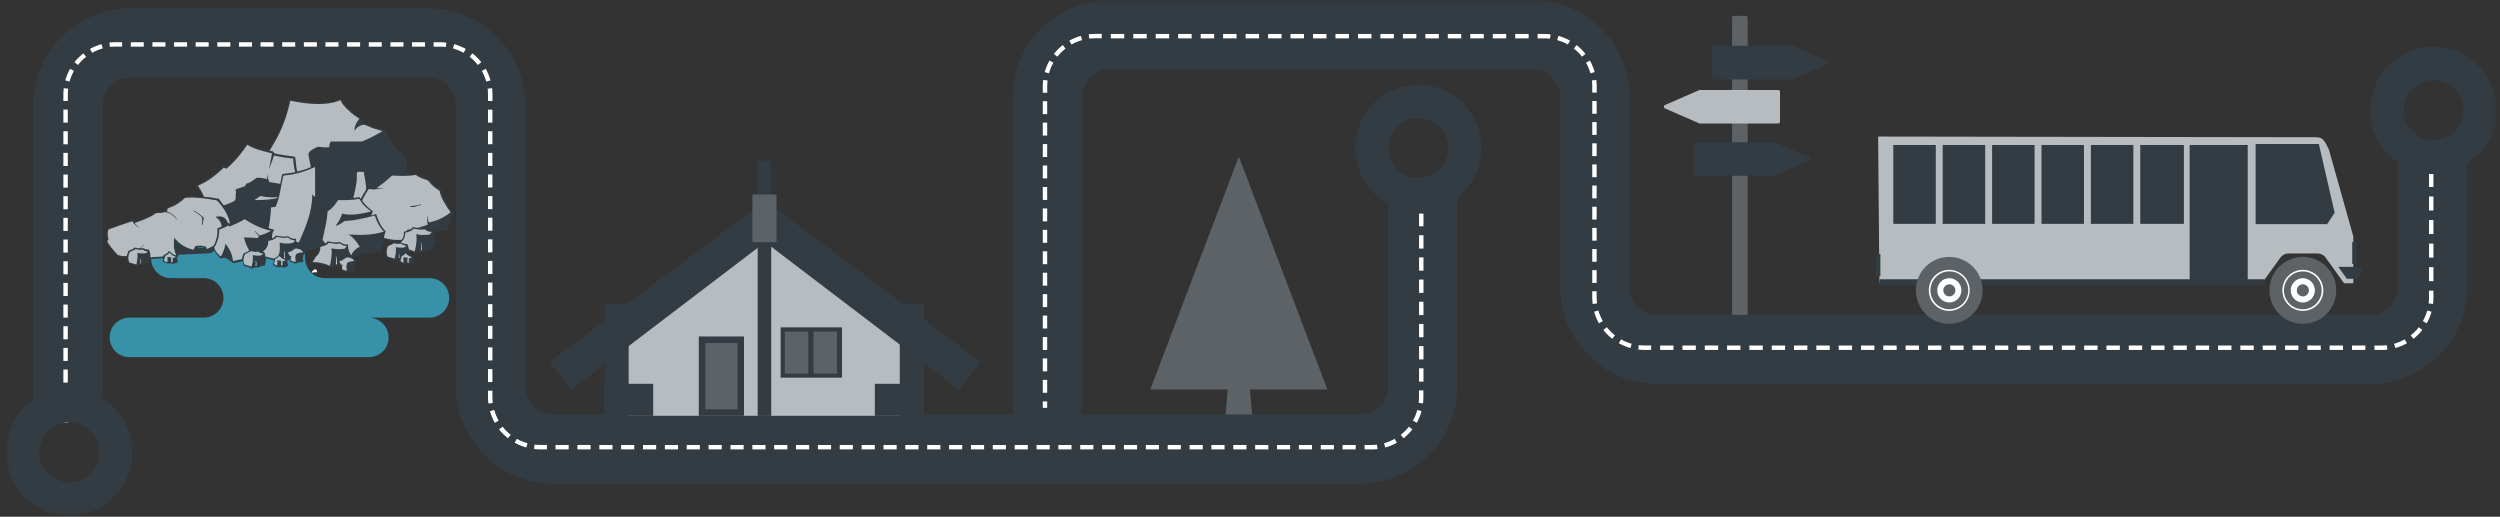 <svg width="329" height="68" viewBox="0 0 329 68" fill="none" xmlns="http://www.w3.org/2000/svg">
<rect x="0" y="0" width="329" height="68" fill="#333333" stroke="none"/>
<g clip-path="url(#clip0_2774_51927)">
<mask id="mask0_2774_51927" style="mask-type:luminance" maskUnits="userSpaceOnUse" x="0" y="0" width="329" height="68">
<path d="M328.56 0H0.78V67.84H328.56V0Z" fill="white"/>
</mask>
<g mask="url(#mask0_2774_51927)">
<path d="M229.74 2.09H228.19C228.05 2.09 227.94 2.2 227.94 2.34V41.33C227.94 41.47 228.05 41.58 228.19 41.58H229.74C229.88 41.58 230 41.47 230 41.33V2.35C230 2.21 229.89 2.1 229.74 2.1" fill="#5C6266"/>
<path d="M240.48 8.02L235.95 6.05C235.95 6.05 235.89 6.03 235.85 6.03H225.58C225.44 6.03 225.33 6.14 225.33 6.27V10.22C225.33 10.35 225.44 10.46 225.58 10.46H235.85C235.85 10.46 235.92 10.46 235.95 10.44L240.48 8.46C240.68 8.37 240.68 8.1 240.48 8.01" fill="#333C42"/>
<path d="M233.46 18.71H223.18C223.05 18.71 222.94 18.82 222.94 18.95V22.89C222.94 23.03 223.05 23.13 223.18 23.13H233.46C233.46 23.13 233.53 23.13 233.56 23.11L238.08 21.14C238.28 21.05 238.28 20.78 238.08 20.69L233.56 18.72C233.56 18.72 233.5 18.7 233.46 18.7" fill="#333C42"/>
<path d="M223.73 11.84H234.01C234.15 11.84 234.25 11.95 234.25 12.08V16.02C234.25 16.15 234.14 16.26 234.01 16.26H223.73C223.73 16.26 223.66 16.26 223.63 16.24L219.11 14.27C218.91 14.19 218.91 13.91 219.11 13.82L223.63 11.85C223.63 11.85 223.69 11.83 223.73 11.83" fill="#B6BCC0"/>
</g>
<path d="M164.78 54.66H161.28L161.66 50.1H164.4L164.78 54.66Z" fill="#5C6266"/>
<path d="M151.38 51.25L163.03 20.61L174.68 51.25H151.38Z" fill="#5C6266"/>
<mask id="mask1_2774_51927" style="mask-type:luminance" maskUnits="userSpaceOnUse" x="0" y="0" width="329" height="68">
<path d="M328.56 0H0.78V67.84H328.56V0Z" fill="white"/>
</mask>
<g mask="url(#mask1_2774_51927)">
<path d="M56.34 1.09H17.19C10.12 1.09 4.38 6.83 4.38 13.91V55.42C4.38 55.96 4.87 56.37 5.4 56.27L12.79 54.89C13.2 54.81 13.49 54.46 13.49 54.04V13.91C13.49 11.87 15.15 10.21 17.19 10.21H56.33C58.37 10.21 60.03 11.87 60.03 13.91V40.35C60.03 40.35 60 40.43 60 40.48V50.83C60 57.91 65.74 63.64 72.81 63.64H178.97C186.05 63.64 191.78 57.9 191.78 50.83V25.84C191.78 25.33 191.78 24.82 191.78 24.32C191.78 23.82 191.89 23.1 191.37 22.8C191.25 22.73 191.1 22.7 190.96 22.72C190.68 22.75 190.39 22.86 190.12 22.93C189.82 23.01 189.52 23.1 189.22 23.19C189.22 23.23 188.43 23.42 188.35 23.45C188.05 23.54 187.75 23.63 187.46 23.72C186.88 23.89 186.31 24.07 185.73 24.23C185.09 24.41 184.46 24.55 183.82 24.71C183.64 24.76 183.46 24.81 183.28 24.87C182.76 25.06 182.64 25.49 182.66 26C182.67 26.42 182.68 26.85 182.68 27.27V29.22V27V45.85V50.84C182.68 52.88 181.02 54.54 178.98 54.54H72.82C70.78 54.54 69.12 52.88 69.12 50.84V46.84H69.15V13.91C69.15 6.83 63.41 1.1 56.34 1.1" fill="#333C42"/>
<path d="M8.92 50.35H8.34V48.63H8.92V50.35ZM8.92 47.5H8.34V45.78H8.92V47.5ZM8.92 44.65H8.34V42.93H8.92V44.65ZM8.92 41.8H8.34V40.08H8.92V41.8ZM8.92 38.95H8.34V37.23H8.92V38.95ZM8.92 36.1H8.34V34.38H8.92V36.1ZM8.92 33.24H8.34V31.52H8.92V33.24ZM8.92 30.39H8.34V28.67H8.92V30.39ZM8.92 27.54H8.34V25.82H8.92V27.54ZM8.92 24.69H8.34V22.97H8.92V24.69ZM8.92 21.84H8.34V20.12H8.92V21.84ZM8.92 18.99H8.34V17.27H8.92V18.99ZM8.92 16.14H8.34V14.42H8.92V16.14Z" fill="white"/>
<path d="M9.15 10.74L8.59 10.58C8.74 10.05 8.95 9.54 9.22 9.05L9.73 9.34C9.48 9.78 9.29 10.25 9.15 10.74ZM10.26 8.55L9.8 8.19C10.14 7.75 10.54 7.36 10.97 7.02L11.33 7.48C10.93 7.79 10.58 8.15 10.26 8.55ZM12.13 6.95L11.84 6.44C12.32 6.17 12.83 5.96 13.36 5.81L13.52 6.37C13.03 6.51 12.56 6.7 12.12 6.95H12.13Z" fill="white"/>
<path d="M55.93 6.14H54.22V5.56H55.93V6.14ZM53.09 6.14H51.38V5.56H53.09V6.14ZM50.24 6.14H48.53V5.56H50.24V6.14ZM47.39 6.14H45.68V5.56H47.39V6.14ZM44.54 6.14H42.83V5.56H44.54V6.14ZM41.7 6.14H39.99V5.56H41.7V6.14ZM38.85 6.14H37.14V5.56H38.85V6.14ZM36 6.14H34.29V5.56H36V6.14ZM33.16 6.14H31.45V5.56H33.16V6.14ZM30.31 6.14H28.6V5.56H30.31V6.14ZM27.46 6.14H25.75V5.56H27.46V6.14ZM24.62 6.14H22.91V5.56H24.62V6.14ZM21.77 6.14H20.06V5.56H21.77V6.14ZM18.92 6.14H17.21V5.56H18.92V6.14Z" fill="white"/>
<path d="M63.99 10.74C63.86 10.25 63.66 9.78 63.41 9.34L63.92 9.05C64.19 9.53 64.4 10.05 64.55 10.58L63.99 10.74ZM62.88 8.55C62.57 8.15 62.21 7.79 61.81 7.48L62.17 7.02C62.6 7.36 63 7.75 63.34 8.19L62.88 8.55ZM61.01 6.95C60.57 6.7 60.1 6.51 59.61 6.37L59.77 5.81C60.3 5.96 60.81 6.17 61.3 6.44L61.01 6.95Z" fill="white"/>
<path d="M64.8 50.28H64.22V48.57H64.8V50.28ZM64.8 47.43H64.22V45.72H64.8V47.43ZM64.8 44.59H64.22V42.88H64.8V44.59ZM64.8 41.74H64.22V40.03H64.8V41.74ZM64.8 38.9H64.22V37.19H64.8V38.9ZM64.8 36.05H64.22V34.34H64.8V36.05ZM64.8 33.21H64.22V31.5H64.8V33.21ZM64.8 30.36H64.22V28.65H64.8V30.36ZM64.8 27.52H64.22V25.81H64.8V27.52ZM64.8 24.67H64.22V22.96H64.8V24.67ZM64.8 21.83H64.22V20.12H64.8V21.83ZM64.8 18.98H64.22V17.27H64.8V18.98ZM64.8 16.14H64.22V14.43H64.8V16.14Z" fill="white"/>
<path d="M69.25 58.89C68.72 58.74 68.21 58.53 67.73 58.26L68.02 57.75C68.46 58 68.93 58.19 69.42 58.33L69.26 58.89H69.25ZM66.85 57.68C66.42 57.34 66.02 56.95 65.68 56.51L66.14 56.15C66.45 56.55 66.81 56.91 67.21 57.22L66.85 57.68ZM65.11 55.64C64.84 55.16 64.63 54.64 64.48 54.11L65.04 53.95C65.18 54.44 65.37 54.91 65.62 55.35L65.11 55.64Z" fill="white"/>
<path d="M178.41 59.14H176.68V58.56H178.41V59.14ZM175.54 59.14H173.81V58.56H175.54V59.14ZM172.66 59.14H170.93V58.56H172.66V59.14ZM169.78 59.14H168.05V58.56H169.78V59.14ZM166.91 59.14H165.18V58.56H166.91V59.14ZM164.03 59.14H162.3V58.56H164.03V59.14ZM161.15 59.14H159.42V58.56H161.15V59.14ZM158.28 59.14H156.55V58.56H158.28V59.14ZM155.4 59.14H153.67V58.56H155.4V59.14ZM152.52 59.14H150.79V58.56H152.52V59.14ZM149.64 59.14H147.91V58.56H149.64V59.14ZM146.77 59.14H145.04V58.56H146.77V59.14ZM143.89 59.14H142.16V58.56H143.89V59.14ZM141.01 59.14H139.28V58.56H141.01V59.14ZM138.14 59.14H136.41V58.56H138.14V59.14ZM135.26 59.14H133.53V58.56H135.26V59.14ZM132.38 59.14H130.65V58.56H132.38V59.14ZM129.51 59.14H127.78V58.56H129.51V59.14ZM126.63 59.14H124.9V58.56H126.63V59.14ZM123.75 59.14H122.02V58.56H123.75V59.14ZM120.87 59.14H119.14V58.56H120.87V59.14ZM118 59.14H116.27V58.56H118V59.14ZM115.12 59.14H113.39V58.56H115.12V59.14ZM112.24 59.14H110.51V58.56H112.24V59.14ZM109.37 59.14H107.64V58.56H109.37V59.14ZM106.49 59.14H104.76V58.56H106.49V59.14ZM103.61 59.14H101.88V58.56H103.61V59.14ZM100.74 59.14H99.01V58.56H100.74V59.14ZM97.86 59.14H96.13V58.56H97.86V59.14ZM94.98 59.14H93.25V58.56H94.98V59.14ZM92.1 59.14H90.37V58.56H92.1V59.14ZM89.23 59.14H87.5V58.56H89.23V59.14ZM86.35 59.14H84.62V58.56H86.35V59.14ZM83.47 59.14H81.74V58.56H83.47V59.14ZM80.6 59.14H78.87V58.56H80.6V59.14ZM77.72 59.14H75.99V58.56H77.72V59.14ZM74.84 59.14H73.11V58.56H74.84V59.14Z" fill="white"/>
<path d="M182.3 58.89L182.14 58.33C182.62 58.2 183.09 58 183.54 57.75L183.83 58.26C183.35 58.53 182.83 58.75 182.3 58.89ZM184.7 57.68L184.34 57.22C184.74 56.91 185.1 56.55 185.41 56.15L185.87 56.51C185.53 56.94 185.14 57.34 184.7 57.68ZM186.45 55.64L185.94 55.35C186.19 54.91 186.38 54.44 186.52 53.95L187.08 54.11C186.93 54.64 186.72 55.15 186.45 55.64Z" fill="white"/>
<path d="M187.33 50.22H186.75V48.47H187.33V50.22ZM187.33 47.3H186.75V45.55H187.33V47.3ZM187.33 44.38H186.75V42.63H187.33V44.38ZM187.33 41.46H186.75V39.71H187.33V41.46ZM187.33 38.54H186.75V36.79H187.33V38.54ZM187.33 35.62H186.75V33.87H187.33V35.62ZM187.33 32.71H186.75V30.96H187.33V32.71Z" fill="white"/>
<path d="M187.33 25.52H186.75V27.11H187.33V25.52Z" fill="white"/>
<path d="M180.45 59.14H179.58V58.56H180.45C180.71 58.56 180.96 58.54 181.21 58.52L181.28 59.1C181.01 59.13 180.74 59.15 180.46 59.15L180.45 59.14ZM71.96 59.14H71.1C70.82 59.14 70.55 59.12 70.28 59.09L70.35 58.51C70.6 58.54 70.85 58.55 71.11 58.55H71.97V59.13L71.96 59.14ZM8.92 55.64H8.34V54.67H8.92V55.64ZM8.92 53.31H8.34V51.48H8.92V53.31ZM64.27 53.09C64.24 52.82 64.22 52.54 64.22 52.27V51.41H64.8V52.27C64.8 52.52 64.82 52.78 64.84 53.03L64.26 53.1L64.27 53.09ZM187.28 53.09L186.7 53.02C186.73 52.77 186.74 52.52 186.74 52.26V51.38H187.32V52.26C187.32 52.54 187.3 52.81 187.27 53.08L187.28 53.09ZM187.33 29.78H186.75V28.11H187.33V29.78ZM187.33 24.51H186.75V23.72H187.33V24.51ZM8.92 13.29H8.34V12.43C8.34 12.15 8.36 11.87 8.39 11.6L8.97 11.67C8.94 11.92 8.93 12.17 8.93 12.43V13.29H8.92ZM64.8 13.29H64.22V12.43C64.22 12.17 64.2 11.92 64.18 11.67L64.76 11.6C64.79 11.87 64.81 12.15 64.81 12.43V13.29H64.8ZM58.68 6.18C58.43 6.15 58.18 6.14 57.92 6.14H57.06V5.56H57.92C58.2 5.56 58.48 5.58 58.74 5.61L58.67 6.19L58.68 6.18ZM14.46 6.18L14.39 5.6C14.66 5.57 14.94 5.55 15.21 5.55H16.07V6.13H15.21C14.95 6.13 14.7 6.15 14.45 6.17L14.46 6.18Z" fill="white"/>
<path d="M9.1 67.84C4.51 67.84 0.78 64.11 0.78 59.52C0.78 54.93 4.51 51.2 9.09 51.2C13.67 51.2 17.4 54.93 17.4 59.52C17.4 64.11 13.67 67.84 9.09 67.84H9.1ZM9.1 55.59C6.93 55.59 5.17 57.35 5.17 59.52C5.17 61.69 6.93 63.45 9.1 63.45C11.27 63.45 13.03 61.69 13.03 59.52C13.03 57.35 11.27 55.59 9.1 55.59Z" fill="#333C42"/>
<path d="M201.65 0H146.08C139 0 133.27 5.74 133.27 12.81V56.74C133.27 57.28 133.76 57.69 134.29 57.59L141.68 56.22C142.09 56.14 142.38 55.79 142.38 55.37V12.81C142.38 10.77 144.04 9.11 146.08 9.11H201.65C203.69 9.11 205.35 10.77 205.35 12.81V27.25C205.35 27.25 205.32 27.33 205.32 27.38V37.73C205.32 44.81 211.06 50.54 218.13 50.54H311.89C318.97 50.54 324.7 44.8 324.7 37.73V20.61C324.7 20.1 324.7 19.59 324.7 19.09C324.7 18.59 324.81 17.87 324.29 17.57C324.17 17.5 324.02 17.47 323.88 17.49C323.6 17.53 323.31 17.63 323.04 17.7C322.74 17.78 322.44 17.87 322.14 17.96C322.14 18 321.35 18.2 321.27 18.22C320.97 18.31 320.67 18.4 320.38 18.49C319.8 18.66 319.23 18.84 318.65 19C318.01 19.18 317.38 19.32 316.74 19.48C316.56 19.52 316.38 19.58 316.2 19.64C315.68 19.83 315.56 20.26 315.58 20.77C315.59 21.19 315.6 21.62 315.6 22.04V32.75V37.74C315.6 39.78 313.94 41.44 311.9 41.44H218.14C216.1 41.44 214.44 39.78 214.44 37.74V33.74H214.47V12.81C214.46 5.74 208.73 0 201.65 0Z" fill="#333C42"/>
<path d="M137.81 51.69H137.23V49.99H137.81V51.69ZM137.81 48.87H137.23V47.17H137.81V48.87ZM137.81 46.05H137.23V44.35H137.81V46.05ZM137.81 43.23H137.23V41.53H137.81V43.23ZM137.81 40.41H137.23V38.71H137.81V40.41ZM137.81 37.59H137.23V35.89H137.81V37.59ZM137.81 34.77H137.23V33.07H137.81V34.77ZM137.81 31.95H137.23V30.25H137.81V31.95ZM137.81 29.13H137.23V27.43H137.81V29.13ZM137.81 26.31H137.23V24.61H137.81V26.31ZM137.81 23.48H137.23V21.78H137.81V23.48ZM137.81 20.66H137.23V18.96H137.81V20.66ZM137.81 17.84H137.23V16.14H137.81V17.84ZM137.81 15.02H137.23V13.32H137.81V15.02Z" fill="white"/>
<path d="M138.04 9.65L137.48 9.49C137.63 8.96 137.84 8.45 138.11 7.96L138.62 8.25C138.37 8.69 138.18 9.16 138.04 9.65ZM139.15 7.46L138.69 7.1C139.03 6.66 139.43 6.27 139.86 5.93L140.22 6.39C139.82 6.7 139.47 7.06 139.15 7.46ZM141.01 5.86L140.72 5.35C141.2 5.08 141.71 4.87 142.24 4.72L142.4 5.28C141.91 5.42 141.44 5.61 141 5.86H141.01Z" fill="white"/>
<path d="M201.17 5.05H199.4V4.47H201.17V5.05ZM198.22 5.05H196.45V4.47H198.22V5.05ZM195.26 5.05H193.49V4.47H195.26V5.05ZM192.3 5.05H190.53V4.47H192.3V5.05ZM189.35 5.05H187.58V4.47H189.35V5.05ZM186.39 5.05H184.62V4.47H186.39V5.05ZM183.43 5.05H181.66V4.47H183.43V5.05ZM180.48 5.05H178.71V4.47H180.48V5.05ZM177.52 5.05H175.75V4.47H177.52V5.05ZM174.56 5.05H172.79V4.47H174.56V5.05ZM171.6 5.05H169.83V4.47H171.6V5.05ZM168.65 5.05H166.88V4.47H168.65V5.05ZM165.69 5.05H163.92V4.47H165.69V5.05ZM162.73 5.05H160.96V4.47H162.73V5.05ZM159.78 5.05H158.01V4.47H159.78V5.05ZM156.82 5.05H155.05V4.47H156.82V5.05ZM153.86 5.05H152.09V4.47H153.86V5.05ZM150.91 5.05H149.14V4.47H150.91V5.05ZM147.95 5.05H146.18V4.47H147.95V5.05Z" fill="white"/>
<path d="M209.3 9.65C209.16 9.16 208.97 8.69 208.72 8.25L209.23 7.96C209.5 8.44 209.71 8.95 209.86 9.49L209.3 9.65ZM208.19 7.46C207.88 7.06 207.52 6.7 207.12 6.39L207.48 5.93C207.91 6.27 208.31 6.66 208.65 7.1L208.19 7.46ZM206.33 5.86C205.89 5.61 205.42 5.42 204.93 5.28L205.09 4.72C205.62 4.87 206.13 5.08 206.62 5.35L206.33 5.86Z" fill="white"/>
<path d="M210.12 37.23H209.54V35.55H210.12V37.23ZM210.12 34.45H209.54V32.77H210.12V34.45ZM210.12 31.67H209.54V29.99H210.12V31.67ZM210.12 28.89H209.54V27.21H210.12V28.89ZM210.12 26.1H209.54V24.42H210.12V26.1ZM210.12 23.32H209.54V21.64H210.12V23.32ZM210.12 20.54H209.54V18.86H210.12V20.54ZM210.12 17.75H209.54V16.07H210.12V17.75ZM210.12 14.97H209.54V13.29H210.12V14.97Z" fill="white"/>
<path d="M214.56 45.8C214.03 45.65 213.52 45.44 213.04 45.17L213.33 44.66C213.77 44.91 214.24 45.1 214.73 45.24L214.57 45.8H214.56ZM212.17 44.59C211.74 44.25 211.34 43.86 211 43.42L211.46 43.06C211.77 43.46 212.13 43.82 212.53 44.13L212.17 44.59ZM210.42 42.55C210.15 42.07 209.93 41.55 209.79 41.02L210.35 40.86C210.48 41.34 210.68 41.81 210.93 42.26L210.42 42.55Z" fill="white"/>
<path d="M311.28 46.05H309.52V45.47H311.28V46.05ZM308.34 46.05H306.58V45.47H308.34V46.05ZM305.41 46.05H303.65V45.47H305.41V46.05ZM302.47 46.05H300.71V45.47H302.47V46.05ZM299.53 46.05H297.77V45.47H299.53V46.05ZM296.59 46.05H294.83V45.47H296.59V46.05ZM293.66 46.05H291.9V45.47H293.66V46.05ZM290.72 46.05H288.96V45.47H290.72V46.05ZM287.78 46.05H286.02V45.47H287.78V46.05ZM284.85 46.05H283.09V45.47H284.85V46.05ZM281.91 46.05H280.15V45.47H281.91V46.05ZM278.97 46.05H277.21V45.47H278.97V46.05ZM276.04 46.05H274.28V45.47H276.04V46.05ZM273.1 46.05H271.34V45.47H273.1V46.05ZM270.16 46.05H268.4V45.47H270.16V46.05ZM267.22 46.05H265.46V45.47H267.22V46.05ZM264.29 46.05H262.53V45.47H264.29V46.05ZM261.35 46.05H259.59V45.47H261.35V46.05ZM258.41 46.05H256.65V45.47H258.41V46.05ZM255.48 46.05H253.72V45.47H255.48V46.05ZM252.54 46.05H250.78V45.47H252.54V46.05ZM249.6 46.05H247.84V45.47H249.6V46.05ZM246.67 46.05H244.91V45.47H246.67V46.05ZM243.73 46.05H241.97V45.47H243.73V46.05ZM240.79 46.05H239.03V45.47H240.79V46.05ZM237.85 46.05H236.09V45.47H237.85V46.05ZM234.92 46.05H233.16V45.47H234.92V46.05ZM231.98 46.05H230.22V45.47H231.98V46.05ZM229.04 46.05H227.28V45.47H229.04V46.05ZM226.11 46.05H224.35V45.47H226.11V46.05ZM223.17 46.05H221.41V45.47H223.17V46.05ZM220.23 46.05H218.47V45.47H220.23V46.05Z" fill="white"/>
<path d="M315.22 45.8L315.06 45.24C315.54 45.11 316.01 44.91 316.46 44.66L316.75 45.17C316.27 45.44 315.75 45.66 315.22 45.8ZM317.61 44.59L317.25 44.13C317.65 43.82 318.01 43.46 318.32 43.06L318.78 43.42C318.44 43.85 318.05 44.25 317.61 44.59ZM319.36 42.55L318.85 42.26C319.1 41.82 319.29 41.35 319.43 40.86L319.99 41.02C319.84 41.55 319.63 42.07 319.36 42.55Z" fill="white"/>
<path d="M320.24 37H319.66V35.16H320.24V37ZM320.24 33.9H319.66V32.06H320.24V33.9ZM320.24 30.8H319.66V28.96H320.24V30.8ZM320.24 27.7H319.66V25.86H320.24V27.7Z" fill="white"/>
<path d="M320.24 20.3H319.66V21.89H320.24V20.3Z" fill="white"/>
<path d="M137.81 53.67H137.23V52.82H137.81V53.67ZM313.36 46.05H312.48V45.47H313.36C313.62 45.47 313.87 45.45 314.11 45.43L314.18 46.01C313.91 46.04 313.63 46.06 313.35 46.06L313.36 46.05ZM217.3 46.05H216.42C216.14 46.05 215.86 46.03 215.59 46L215.66 45.42C215.91 45.45 216.16 45.46 216.41 45.46H217.29V46.04L217.3 46.05ZM320.19 40L319.61 39.93C319.64 39.68 319.66 39.43 319.66 39.17V38.25H320.24V39.17C320.24 39.44 320.22 39.72 320.19 40ZM209.59 40C209.56 39.72 209.54 39.45 209.54 39.17V38.33H210.12V39.17C210.12 39.43 210.14 39.68 210.17 39.93L209.59 40ZM320.24 24.61H319.66V22.9H320.24V24.61ZM320.24 19.29H319.66V18.5H320.24V19.29ZM137.81 12.2H137.23V11.35C137.23 11.08 137.25 10.8 137.28 10.52L137.86 10.59C137.83 10.84 137.82 11.09 137.82 11.35V12.2H137.81ZM210.12 12.19H209.54V11.35C209.54 11.09 209.52 10.84 209.5 10.59L210.08 10.52C210.11 10.79 210.13 11.07 210.13 11.35V12.19H210.12ZM203.99 5.09C203.74 5.06 203.49 5.05 203.23 5.05H202.35V4.47H203.23C203.51 4.47 203.78 4.49 204.05 4.52L203.98 5.1L203.99 5.09ZM143.35 5.09L143.28 4.51C143.55 4.48 143.83 4.46 144.1 4.46H144.99V5.04H144.1C143.84 5.04 143.59 5.06 143.34 5.08L143.35 5.09Z" fill="white"/>
<path d="M320.24 22.81C315.66 22.81 311.92 19.08 311.92 14.49C311.92 9.9 315.65 6.17 320.24 6.17C324.83 6.17 328.56 9.9 328.56 14.49C328.56 19.08 324.83 22.81 320.24 22.81ZM320.24 10.57C318.07 10.57 316.31 12.33 316.31 14.5C316.31 16.67 318.07 18.43 320.24 18.43C322.41 18.43 324.17 16.67 324.17 14.5C324.17 12.33 322.41 10.57 320.24 10.57Z" fill="#333C42"/>
<path d="M186.65 27.8C182.07 27.8 178.33 24.07 178.33 19.48C178.33 14.89 182.06 11.16 186.65 11.16C191.24 11.16 194.97 14.89 194.97 19.48C194.97 24.07 191.24 27.8 186.65 27.8ZM186.65 15.56C184.48 15.56 182.72 17.32 182.72 19.49C182.72 21.66 184.48 23.42 186.65 23.42C188.82 23.42 190.58 21.66 190.58 19.49C190.58 17.32 188.82 15.56 186.65 15.56Z" fill="#333C42"/>
</g>
<path d="M120.08 54.72H81.12V41.05L100.6 28.47L120.08 41.05V54.72Z" fill="#B6BCC0"/>
<path d="M82.73 39.95H79.56V54.73H82.73V39.95Z" fill="#333C42"/>
<path d="M121.58 39.95H118.41V54.73H121.58V39.95Z" fill="#333C42"/>
<path d="M85.96 50.51H79.56V54.72H85.96V50.51Z" fill="#333C42"/>
<path d="M121.53 50.51H115.13V54.72H121.53V50.51Z" fill="#333C42"/>
<path d="M99.33 30.82L100.54 26.26L129.09 47.64L126.21 51.28L99.33 30.82Z" fill="#333C42"/>
<path d="M101.49 21.14H99.71V54.73H101.49V21.14Z" fill="#333C42"/>
<path d="M102.07 30.82L100.86 26.26L72.31 47.64L75.19 51.28L102.07 30.82Z" fill="#333C42"/>
<path d="M102.19 25.6H99.02V31.87H102.19V25.6Z" fill="#5C6266"/>
<path d="M97.47 44.65H92.52V54.14H97.47V44.65Z" fill="#5C6266"/>
<path d="M110.67 43.41H103.04V49.39H110.67V43.41Z" fill="#5C6266"/>
<path d="M97.91 54.72H91.96V44.28H97.91V54.72ZM92.81 53.87H97.06V45.14H92.81V53.87Z" fill="#333C42"/>
<path d="M107.05 43.63H110.14V49.17H107.05V43.63ZM106.37 49.17H103.28V43.63H106.37V49.17ZM110.81 43.08H102.73V49.7H110.81V43.08Z" fill="#333C42"/>
<mask id="mask2_2774_51927" style="mask-type:luminance" maskUnits="userSpaceOnUse" x="0" y="0" width="329" height="68">
<path d="M328.56 0H0.78V67.84H328.56V0Z" fill="white"/>
</mask>
<g mask="url(#mask2_2774_51927)">
<path d="M306.46 19.63C306.01 18.75 305.76 18.06 304.89 18.06L247.16 17.97L247.33 37.25H294.43V37.28H297.67L300.06 33.95C300.3 33.6 300.7 33.36 301.16 33.36H304.99C305.45 33.36 305.86 33.59 306.09 33.95L308.48 37.28H309.7V31.13L306.47 19.63H306.46Z" fill="#B6BCC0"/>
</g>
<path d="M298.03 36.75H247.34V37.49H298.03V36.75Z" fill="#333C42"/>
<mask id="mask3_2774_51927" style="mask-type:luminance" maskUnits="userSpaceOnUse" x="0" y="0" width="329" height="68">
<path d="M328.56 0H0.78V67.84H328.56V0Z" fill="white"/>
</mask>
<g mask="url(#mask3_2774_51927)">
<path d="M298.66 38.21C298.66 40.65 300.62 42.62 303.05 42.62C305.48 42.62 307.45 40.65 307.45 38.21C307.45 35.77 305.48 33.81 303.05 33.81C300.62 33.81 298.66 35.78 298.66 38.21Z" fill="#5C6266"/>
<path d="M303.05 39.01C302.62 39.01 302.26 38.65 302.26 38.21C302.26 37.77 302.62 37.41 303.05 37.41C303.48 37.41 303.85 37.77 303.85 38.21C303.85 38.65 303.49 39.01 303.05 39.01ZM303.05 36.61C302.18 36.61 301.46 37.33 301.46 38.21C301.46 39.09 302.17 39.81 303.05 39.81C303.93 39.81 304.64 39.09 304.64 38.21C304.64 37.33 303.93 36.61 303.05 36.61Z" fill="white"/>
<path d="M303.05 40.7C304.43 40.7 305.53 39.58 305.53 38.21C305.53 36.84 304.42 35.72 303.05 35.72C301.68 35.72 300.57 36.83 300.57 38.21C300.57 39.59 301.68 40.7 303.05 40.7ZM300.36 38.21C300.36 36.71 301.57 35.51 303.05 35.51C304.53 35.51 305.74 36.72 305.75 38.21C305.75 39.71 304.55 40.91 303.05 40.91C301.55 40.91 300.36 39.7 300.36 38.21Z" fill="white"/>
<path d="M252.13 38.21C252.13 40.65 254.1 42.62 256.52 42.62C258.94 42.62 260.91 40.65 260.91 38.21C260.91 35.77 258.95 33.81 256.52 33.81C254.09 33.81 252.13 35.78 252.13 38.21Z" fill="#5C6266"/>
<path d="M256.53 39.01C256.1 39.01 255.74 38.65 255.74 38.21C255.74 37.77 256.1 37.41 256.53 37.41C256.96 37.41 257.33 37.77 257.33 38.21C257.33 38.65 256.98 39.01 256.53 39.01ZM256.53 36.61C255.65 36.61 254.94 37.33 254.94 38.21C254.94 39.09 255.65 39.81 256.53 39.81C257.41 39.81 258.12 39.09 258.12 38.21C258.12 37.33 257.41 36.61 256.53 36.61Z" fill="white"/>
<path d="M256.53 40.7C257.9 40.7 259.02 39.58 259.02 38.21C259.02 36.84 257.91 35.71 256.53 35.71C255.16 35.71 254.05 36.83 254.05 38.21C254.05 39.59 255.16 40.7 256.53 40.7ZM253.83 38.21C253.83 36.71 255.04 35.51 256.52 35.51C258 35.51 259.21 36.72 259.21 38.21C259.21 39.7 258.01 40.91 256.52 40.91C255.03 40.91 253.83 39.7 253.83 38.21Z" fill="white"/>
</g>
<path d="M310.17 31.85H309.55V34.74H310.17V31.85Z" fill="#333C42"/>
<path d="M247.46 33.45H246.84V36.34H247.46V33.45Z" fill="#333C42"/>
<path d="M296.84 29.5H306.25L307.24 28L305.16 18.95H296.84V29.5Z" fill="#333C42"/>
<mask id="mask4_2774_51927" style="mask-type:luminance" maskUnits="userSpaceOnUse" x="0" y="0" width="329" height="68">
<path d="M328.56 0H0.78V67.84H328.56V0Z" fill="white"/>
</mask>
<g mask="url(#mask4_2774_51927)">
<path d="M307.72 35.12L308.85 36.69H310.06C310.53 36.69 310.84 36.15 310.84 35.12H307.72Z" fill="#333C42"/>
</g>
<path d="M254.75 19.08H249.16V29.46H254.75V19.08Z" fill="#333C42"/>
<path d="M261.25 19.08H255.66V29.46H261.25V19.08Z" fill="#333C42"/>
<path d="M267.75 19.08H262.16V29.46H267.75V19.08Z" fill="#333C42"/>
<path d="M274.25 19.08H268.66V29.46H274.25V19.08Z" fill="#333C42"/>
<path d="M280.75 19.08H275.16V29.46H280.75V19.08Z" fill="#333C42"/>
<path d="M287.4 19.08H281.66V29.46H287.4V19.08Z" fill="#333C42"/>
<path d="M295.8 19.08H288.16V36.84H295.8V19.08Z" fill="#333C42"/>
<mask id="mask5_2774_51927" style="mask-type:luminance" maskUnits="userSpaceOnUse" x="0" y="0" width="329" height="68">
<path d="M328.56 0H0.78V67.84H328.56V0Z" fill="white"/>
</mask>
<g mask="url(#mask5_2774_51927)">
<path d="M17.02 41.8H26.81C28.25 41.8 29.41 40.64 29.41 39.2C29.41 37.76 28.24 36.6 26.81 36.6H22.48C21.04 36.6 19.88 35.44 19.88 34C19.88 32.56 21.04 31.4 22.48 31.4H37.56C39 31.4 40.16 32.56 40.16 34C40.16 35.44 41.32 36.6 42.76 36.6H56.51C57.95 36.6 59.11 37.76 59.11 39.2C59.11 40.64 57.94 41.8 56.51 41.8H48.98C48.88 41.8 48.78 41.8 48.68 41.82C50.05 41.89 51.14 43.02 51.14 44.41C51.14 45.8 50.07 46.91 48.71 46.99C48.8 46.99 48.89 47 48.98 47H17.03C15.59 47 14.43 45.83 14.43 44.4C14.43 42.97 15.59 41.8 17.03 41.8" fill="#3792A9"/>
<path d="M23.53 33.52C23.45 33.56 23.43 33.79 23.42 33.8C23.41 33.81 23.34 33.8 23.32 33.82L23.29 33.85C23.33 34.06 23.31 34.29 23.45 34.47C23.45 34.53 22.9 34.71 22.81 34.72C22.69 34.72 22.61 34.65 22.52 34.65C22.36 34.65 22.18 34.7 21.99 34.67C21.89 34.65 21.43 34.44 21.41 34.36L21.47 33.97L19.8 34.1C19.8 34.1 19.69 34.6 19.6 34.65C19.47 34.64 19.35 34.6 19.22 34.64L19.25 34.72C19.04 34.72 18.8 34.86 18.61 34.88C18.51 34.88 18.44 34.84 18.33 34.86C18.23 34.88 17.99 35.02 17.92 35.02C17.87 35.02 17.76 34.92 17.7 34.89C17.46 34.78 17.2 34.71 16.93 34.68C16.77 34.44 16.83 34.11 16.62 33.92C16.33 33.9 15.72 33.89 15.48 33.74C15.34 33.65 14.91 33.14 14.78 32.99C14.62 32.8 13.92 31.91 13.97 31.7C14.26 31.59 14.07 31.34 14.05 31.1C14.04 30.92 14.03 30.19 14.19 30.1C15.35 29.8 16.44 29.27 17.57 28.9C17.61 28.99 17.71 29.13 17.8 29.16C17.98 29.22 19.73 28.39 20 28.23C20.1 28.17 20.44 27.92 20.49 27.91C20.6 27.88 20.79 27.91 20.92 27.91C21.11 27.89 21.65 27.76 21.8 27.66C21.96 27.56 21.87 27.34 21.95 27.28C21.99 27.25 22.34 27.15 22.43 27.11C23.12 26.81 23.73 26.38 24.3 25.9C25.08 25.79 25.87 25.85 26.65 25.89C26.46 25.47 26.23 25.08 25.95 24.72C25.91 24.67 25.67 24.46 25.71 24.41C27.15 23.85 28.29 22.8 29.46 21.83H29.5L29.72 21.98C29.78 21.98 29.91 21.86 29.96 21.82C30.11 21.7 30.3 21.52 30.45 21.39C31.25 20.64 31.9 19.74 32.54 18.86H32.6C33.41 19.36 34.36 19.62 35.29 19.81C36.7 17.82 37.59 15.48 38.02 13.08C38.72 13.19 39.41 13.33 40.11 13.4C41.33 13.53 42.65 13.57 43.85 13.34C44.21 13.27 44.57 13.17 44.91 13.03C45.17 13.47 45.47 13.86 45.83 14.23C46.34 14.75 46.94 15.18 47.57 15.55L47.59 15.58C47.57 15.72 47.61 15.92 47.72 16.02C47.81 16.09 48.14 16.26 48.26 16.32C49.01 16.69 49.84 16.93 50.66 17.08C51.28 18.49 52.19 19.86 53.55 20.64C53.44 21.39 53.43 22.18 53.67 22.9C54.05 22.93 54.43 22.82 54.81 22.8C55.14 23.03 55.5 23.22 55.86 23.39C56.05 23.48 56.35 23.56 56.51 23.66C56.62 23.73 56.67 23.86 56.76 23.95C57.14 24.36 57.57 24.73 58.09 24.95C58.29 26.08 58.95 27.07 59.6 27.99V28.06C59.22 28.73 59.05 29.51 58.93 30.27C58.28 30.25 57.64 30.37 57.02 30.54C57.02 30.99 57.17 31.44 57.45 31.79C57.18 32.09 56.99 32.44 56.99 32.86C56.84 32.84 56.73 32.79 56.57 32.81C56.37 32.83 56.48 32.91 56.43 32.95C56.26 32.96 55.56 33.23 55.45 33.18C55.42 33.17 55.4 33.11 55.37 33.1C55.25 33.05 54.75 33.3 54.6 33.35C54.52 33.27 53.85 33.03 53.8 33.06L53.78 33.49C53.98 33.61 54.19 33.7 54.41 33.76C54.43 34.04 54.41 34.31 54.55 34.56C54.55 34.63 53.98 34.81 53.89 34.81C53.8 34.81 53.71 34.74 53.62 34.73C53.24 34.7 53.15 34.84 52.75 34.61C52.5 34.47 52.47 34.44 52.59 34.17C52.38 34.03 52.08 34.31 51.93 34.3C51.9 34.3 51.54 34.1 51.44 34.07C51.27 34.02 51.1 33.98 50.93 33.98C50.83 33.68 50.71 33.35 50.74 33.02C50.74 32.88 50.88 32.42 50.97 32.33C51.02 32.29 51.32 32.2 51.42 32.16C51.55 32.09 51.67 32 51.79 31.91C51.91 31.92 52.49 32.06 52.54 31.99C52.56 31.96 52.55 31.89 52.58 31.85C52.43 31.82 52.26 31.88 52.11 31.87C51.79 31.87 51.28 31.74 50.95 31.68C50.82 31.65 50.69 31.62 50.56 31.58C50.46 31.59 50.6 31.96 50.59 32.02C50.59 32.05 50.44 32.21 50.41 32.26C50.26 32.52 50.22 32.87 50.2 33.17C49.58 33.19 48.97 33.23 48.36 33.34C47.7 33.45 47.05 33.64 46.42 33.86C46.35 33.91 46.55 33.97 46.58 34C46.67 34.06 46.86 34.25 46.87 34.35C46.87 34.41 46.7 34.62 46.66 34.73C46.56 34.99 46.59 35.28 46.66 35.55L46.24 35.72C46.19 35.73 46.2 35.66 46.16 35.64C46.03 35.59 45.84 35.81 45.68 35.83C45.55 35.84 44.96 35.65 44.9 35.56C44.84 35.46 45.02 35.2 44.9 35.02C44.79 34.86 44.48 35.09 44.34 35.07C44.3 35.07 44.28 35 44.24 34.98C44.08 34.9 43.62 35.18 43.45 35.21C43.14 35.04 42.79 34.95 42.44 34.87C41.94 34.76 41.41 34.67 40.9 34.67L41.25 34.12C41.33 34.03 41.35 33.81 41.41 33.74C41.45 33.68 41.65 33.57 41.74 33.47C41.94 33.24 42.05 32.92 42.04 32.62C41.4 32.74 40.79 32.96 40.18 33.17C39.9 33.55 39.77 33.93 39.94 34.4C39.84 34.42 39.59 34.58 39.5 34.56C39.46 34.56 39.44 34.49 39.39 34.48C39.28 34.48 39.12 34.64 39 34.66C38.7 34.72 38.4 34.49 38.13 34.4L38.18 34.16L37.8 34.26C37.82 34.49 37.82 34.76 37.96 34.96L37.93 34.99C37.84 35.07 37.41 35.22 37.29 35.22C37.2 35.22 37.11 35.15 37.02 35.14C36.87 35.14 36.69 35.19 36.51 35.16C36.31 35.13 36.07 34.97 35.91 34.86C35.86 34.78 36.12 34.32 36.01 34.23L35.01 34C34.99 34.34 34.97 34.69 34.79 34.99L34.43 34.97C34.43 34.97 34.44 35.03 34.38 35.06C34.32 35.09 33.87 35.21 33.8 35.21C33.71 35.21 33.64 35.18 33.54 35.19C33.42 35.21 33.21 35.34 33.13 35.35C33.06 35.35 32.86 35.21 32.77 35.17C32.56 35.08 32.33 35.03 32.1 35.02L31.94 34.38L30.74 34.64C30.47 34.5 30.26 34.28 30 34.13C29.82 34.02 29.61 33.9 29.4 33.93C29.31 33.94 29.14 34.04 29.07 34.02C28.69 33.75 28.42 33.36 28.18 32.96C28.08 33.04 27.91 33.23 27.79 33.27C27.65 33.32 27.43 33.32 27.27 33.35M26.99 32.62C26.61 32.46 26.23 32.47 25.84 32.55ZM25.41 33.97H25.33ZM33.73 34.99V34.52L33.65 34.29C33.65 34.43 33.68 34.54 33.68 34.68C33.68 34.79 33.59 34.98 33.73 34.99ZM18.56 34.7V34.23C18.56 34.23 18.51 34.13 18.53 34.08H18.5V34.61C18.5 34.62 18.46 34.65 18.49 34.68L18.56 34.71V34.7ZM46.62 34.37C46.48 34.01 46.01 33.86 45.65 33.87C45.54 33.87 45.2 34.17 45.05 34.25C44.92 34.32 44.77 34.37 44.63 34.39C44.71 34.47 44.8 34.75 44.85 34.8C44.91 34.85 45.09 34.87 45.17 34.86C45.2 34.95 45.03 34.91 45.01 34.94V35.43C45.2 35.54 45.41 35.62 45.62 35.62C45.66 35.62 45.66 35.62 45.66 35.58C45.66 35.45 45.6 35.28 45.6 35.15C45.6 35.09 45.62 34.92 45.63 34.85C45.63 34.81 45.67 34.65 45.69 34.63C45.8 34.47 46.43 34.33 46.63 34.38M44.3 34.8C44.34 34.48 44.33 34.11 44.24 33.8C44.24 33.77 44.24 33.72 44.2 33.72C44.22 33.96 44.27 34.19 44.25 34.43C44.25 34.56 44.12 34.77 44.3 34.8ZM36.48 34.94V34.24L37.02 34.29L36.97 34.89L37.14 34.96L37.18 34.37C37.32 34.34 37.49 34.33 37.58 34.21C37.36 34.18 37.17 34.05 36.99 33.92C36.92 33.87 36.84 33.77 36.77 33.73C36.71 33.7 36.56 33.9 36.5 33.95C36.43 34 36.25 34.07 36.24 34.08C36.2 34.13 36.15 34.62 36.05 34.71C36.05 34.77 36.45 34.97 36.48 34.94ZM53.1 34.49C53.08 34.29 53.12 34.06 53.1 33.86C53.29 33.86 53.45 33.96 53.64 33.89C53.68 33.94 53.43 34.67 53.8 34.59V34.09C53.8 34.09 53.83 34.03 53.83 34C53.95 33.96 54.11 33.94 54.2 33.83C53.88 33.77 53.59 33.55 53.38 33.32C53.22 33.47 53.08 33.66 52.86 33.7L52.7 34.37C52.84 34.43 52.96 34.56 53.13 34.56C53.14 34.53 53.1 34.5 53.1 34.49ZM22.01 34.51V33.81L22.55 33.86C22.55 34.05 22.36 34.55 22.67 34.53L22.71 33.94C22.78 33.94 22.86 33.92 22.92 33.9C22.95 33.89 23.1 33.84 23.08 33.79C23.08 33.78 22.85 33.71 22.79 33.67C22.74 33.64 22.67 33.6 22.62 33.57C22.52 33.5 22.38 33.35 22.29 33.3C22.23 33.27 22.08 33.47 22.02 33.52C21.94 33.58 21.85 33.63 21.76 33.65L21.57 34.28C21.57 34.33 21.96 34.54 22 34.51M52.56 33.94V33.63L52.48 33.27C52.51 33.5 52.5 33.71 52.48 33.95H52.56V33.94ZM34.62 33.35C34.49 33.35 34.35 33.34 34.23 33.29C34.15 33.26 34.01 33.12 33.98 33.11C33.95 33.11 33.76 33.16 33.66 33.16C33.49 33.16 33.13 33.04 33.02 33.06C32.99 33.06 32.6 33.28 32.53 33.32C32.33 33.42 32.29 33.35 32.2 33.58C32.04 33.96 31.99 34.42 32.2 34.79L33.11 35.07C33.24 34.59 33.33 34.06 33.25 33.56C33.57 33.61 33.93 33.64 34.26 33.61C34.43 33.59 34.55 33.5 34.63 33.34M37.48 33.99L37.45 33.23L37.38 32.99C37.4 33.31 37.44 33.63 37.38 33.94L37.49 33.99H37.48ZM19.02 33.02C19.02 33.02 18.89 32.85 18.83 32.84C18.78 32.83 18.62 32.89 18.54 32.89C18.34 32.89 18.03 32.78 17.86 32.79C17.81 32.79 17.44 33.01 17.35 33.05C17.29 33.08 17.13 33.12 17.1 33.14C17.07 33.17 16.97 33.43 16.95 33.49C16.84 33.86 16.84 34.23 17.05 34.56L17.96 34.81C18.03 34.31 18.17 33.8 18.07 33.3C18.37 33.34 18.67 33.38 18.98 33.36C19.03 33.36 19.21 33.34 19.24 33.33C19.27 33.32 19.27 33.28 19.29 33.26C19.31 33.25 19.34 33.26 19.36 33.23C19.39 33.2 19.41 33.12 19.44 33.09C19.3 33.11 19.21 33.07 19.09 33.03C19.07 33.03 19.03 33.04 19.02 33.03M39.88 33.21C39.73 32.86 39.26 32.69 38.89 32.72C38.75 32.73 38.53 32.95 38.39 33.03C38.23 33.12 38.06 33.2 37.88 33.22C38.04 33.46 38.05 33.75 38.42 33.69C38.44 33.78 38.28 33.73 38.26 33.81V34.25C38.45 34.38 38.68 34.44 38.9 34.44C38.86 34.18 38.81 33.86 38.88 33.6C38.97 33.27 39.58 33.17 39.87 33.2M53.43 32.32C53.32 32.32 53.2 32.3 53.1 32.26C53.02 32.23 52.84 32.09 52.82 32.08C52.74 32.07 52.4 32.11 52.26 32.1C52.14 32.09 51.95 32.01 51.85 32.02C51.78 32.02 51.61 32.16 51.52 32.2C51.42 32.25 51.2 32.31 51.12 32.37C50.88 32.54 50.77 33.58 51.07 33.79L51.94 34.04C52.04 33.55 52.16 33.04 52.08 32.53C52.37 32.57 52.66 32.6 52.96 32.58C53.17 32.57 53.38 32.55 53.43 32.31M45.65 32.35C45.43 32.39 45.14 32.31 44.95 32.2C44.89 32.16 44.77 32.03 44.72 32.03C44.59 32.01 44.34 32.13 44.18 32.08L43.24 31.95C43 32.31 42.54 32.39 42.14 32.49C42.16 32.9 42.04 33.26 41.77 33.57C41.64 33.72 41.48 33.77 41.44 33.99L41.11 34.48C41.64 34.48 42.19 34.57 42.7 34.72C42.94 34.79 43.17 34.89 43.41 34.97C43.56 34.22 43.73 33.44 43.6 32.68C43.99 32.76 44.38 32.81 44.77 32.79C44.92 32.79 45.19 32.76 45.34 32.73C45.42 32.71 45.7 32.4 45.65 32.35ZM55.48 32.94C55.5 32.65 55.49 32.36 55.44 32.07L55.37 31.86C55.41 32.21 55.45 32.54 55.37 32.89L55.48 32.94ZM38.22 31.5C38.09 31.44 37.99 31.35 37.87 31.27C37.4 31.39 36.91 31.27 36.44 31.19C36.39 31.19 36.32 31.31 36.26 31.37C36 31.59 35.62 31.68 35.29 31.74C35.36 32.19 35.16 32.61 34.85 32.93C34.77 33.01 34.65 33.02 34.65 33.16C34.91 33.19 34.9 33.57 34.96 33.77L36 34.03C36.21 33.95 36.42 33.87 36.58 33.69C36.76 33.49 36.79 33.08 36.81 32.81C36.83 32.52 36.81 32.21 36.78 31.93C37.18 32.03 37.59 32.06 38.01 32.04C38.11 32.04 38.44 32.01 38.52 31.98C38.56 31.97 38.56 31.92 38.57 31.91C38.58 31.91 38.61 31.91 38.63 31.91C38.72 31.84 38.77 31.73 38.83 31.64C38.71 31.65 38.59 31.63 38.47 31.61C38.37 31.59 38.3 31.56 38.22 31.52M56.83 30.51C56.61 30.51 56.35 30.46 56.16 30.36C56.1 30.33 55.93 30.17 55.89 30.17C55.84 30.16 55.7 30.21 55.63 30.22C55.23 30.25 54.82 30.15 54.42 30.08C54.18 30.44 53.72 30.54 53.32 30.62C53.35 31.16 53.12 31.61 52.7 31.94C52.9 31.88 53.01 32.05 53.21 32.09C53.34 32.12 53.48 32.09 53.61 32.13L53.82 32.83L54.55 33.1C54.55 33.1 54.67 32.69 54.69 32.62C54.74 32.37 54.76 32.11 54.81 31.85C54.82 31.5 54.84 31.16 54.78 30.81C54.99 30.85 55.2 30.91 55.41 30.92C55.62 30.93 56.42 30.93 56.57 30.84C56.61 30.82 56.85 30.53 56.83 30.51ZM35.72 30.35C34.66 30.2 33.62 29.68 32.7 29.15C32.61 29.1 32.26 28.84 32.2 28.85C31.75 29.12 31.29 29.36 30.8 29.56C30.68 29.61 30.31 29.78 30.21 29.79C30.1 29.8 30.07 29.66 30.06 29.66C29.69 29.9 29.28 30.06 28.87 30.2C28.85 30.94 28.73 31.67 28.37 32.32C28.32 32.41 28.2 32.51 28.22 32.61C28.28 32.96 28.76 33.6 29.1 33.74C29.22 33.42 29.4 33.11 29.51 32.78C29.59 32.55 29.62 32.3 29.68 32.06C30.2 32.7 30.61 33.52 30.67 34.35L31.81 34.1C31.89 34.07 31.84 33.97 31.86 33.91C31.9 33.71 31.98 33.52 32.06 33.33C32.23 33.25 32.41 33.21 32.58 33.12C32.63 33.09 32.78 33.02 32.78 32.97C32.78 32.94 32.51 32.45 32.47 32.36C32.41 32.22 32.06 31.33 32.13 31.25L33.95 31.33L34.07 31.08C33.91 30.88 33.73 30.71 33.58 30.52C33.56 30.5 33.5 30.46 33.54 30.42C33.58 30.38 34.05 31.02 34.2 31.01C34.25 31.01 34.52 30.91 34.59 30.89C34.78 30.83 34.96 30.72 35.15 30.67L35.72 30.37V30.35ZM48.09 27.21C47.94 27.06 47.74 26.82 47.61 26.65C47.55 26.57 47.33 26.18 47.28 26.17C46.36 26.35 45.42 26.34 44.49 26.34C44.14 26.93 43.71 27.47 43.11 27.83C43.06 29.11 42.69 30.36 42.44 31.61C42.47 31.64 42.58 31.66 42.59 31.67C42.59 31.67 42.57 31.72 42.59 31.76C42.6 31.79 42.8 32.04 42.82 32.04C42.97 32 43.04 31.86 43.12 31.74C43.65 31.84 44.2 31.97 44.73 31.83C45.02 32.06 45.42 32.24 45.8 32.15C45.8 32.64 45.9 33.22 46.26 33.58C46.41 33.08 46.88 32.69 47.34 32.47V32.43C47.01 31.92 46.64 31.39 46.15 31.03C46.07 30.97 45.97 30.93 45.9 30.88C45.88 30.86 45.85 30.88 45.87 30.82C46.01 30.9 46.18 30.87 46.34 30.87C47.33 30.93 48.35 30.91 49.33 30.76C49.74 30.7 50.14 30.58 50.53 30.47C49.96 29.88 49.59 29.14 49.33 28.36C48.37 28.58 47.4 28.84 46.42 28.98C46.14 29.02 45.5 29.02 45.3 29.1C45.23 29.12 45.15 29.23 45.09 29.27C44.8 29.46 44.49 29.64 44.15 29.72C44.55 29.25 44.85 28.69 45.04 28.1C46.28 28.43 47.6 28.11 48.82 27.83C48.84 27.77 48.81 27.79 48.79 27.77C48.57 27.59 48.31 27.41 48.11 27.2M28.58 26.43C28.58 26.43 28.55 26.36 28.5 26.36C27.29 26.16 26.01 25.94 24.77 26.01C24.67 26.01 24.4 26.04 24.32 26.07C24.24 26.1 24.01 26.36 23.91 26.44C23.58 26.7 23.23 26.93 22.85 27.11C22.74 27.16 22.08 27.41 22.06 27.46C22.02 27.54 22.04 27.72 21.95 27.8C22.49 28.07 23.11 28.41 23.33 29L23.1 28.7C22.8 28.38 22.43 28.09 22.01 27.96C21.64 27.85 21.56 27.98 21.21 28.02C21.05 28.04 20.93 28.02 20.78 28.02C20.47 28.02 20.33 28.21 20.07 28.37C19.6 28.65 19.04 28.87 18.53 29.07C18.43 29.11 17.78 29.31 17.75 29.35C17.72 29.39 17.75 29.39 17.76 29.42C17.9 29.64 18.13 29.78 18.3 29.97C18.25 29.97 18.22 29.94 18.18 29.91C17.88 29.71 17.61 29.43 17.41 29.13C16.36 29.47 15.32 29.82 14.29 30.21C14.09 30.61 14.19 31.09 14.27 31.52C14.27 31.6 14.14 31.64 14.12 31.7C14.08 31.78 14.28 32.1 14.34 32.18C14.65 32.67 15.1 33.09 15.46 33.54C15.83 33.7 16.26 33.76 16.66 33.69L16.9 33.02C17.19 32.92 17.49 32.82 17.7 32.59C17.73 32.58 18.14 32.67 18.23 32.68C18.54 32.71 18.71 32.43 18.93 32.25C18.97 32.28 18.93 32.31 18.9 32.33C18.78 32.48 18.61 32.57 18.48 32.71C18.59 32.71 18.73 32.64 18.84 32.66C18.9 32.67 19.01 32.77 19.1 32.8C19.26 32.85 19.43 32.84 19.59 32.87C19.73 33.17 19.82 33.54 19.76 33.87L21.47 33.74L21.52 33.53C21.79 33.48 22.06 33.29 22.16 33.04C22.21 33 22.61 33.37 22.71 33.42C22.78 33.46 23.1 33.63 23.16 33.58C23.1 33.43 23 33.26 22.96 33.1C22.92 32.95 22.92 32.78 22.87 32.62C22.85 32.19 22.83 31.77 22.89 31.34C22.94 31.33 22.94 31.36 22.97 31.38C23.15 31.52 23.32 31.75 23.5 31.91C23.77 32.13 24.17 32.39 24.49 32.54C24.79 32.68 25.11 32.78 25.44 32.86L25.67 32.39L26.36 32.3L27.13 32.47L27.16 32.75C27.44 32.69 27.71 32.55 27.95 32.4C27.97 32.39 27.97 32.36 27.98 32.35C28 32.35 28.03 32.38 28.07 32.35C28.2 32.22 28.46 31.48 28.5 31.27C28.59 30.87 28.6 30.47 28.6 30.06L29.16 29.83C29.12 29.55 29.03 29.29 28.88 29.06C28.73 28.84 28.6 28.75 28.39 28.61C28.37 28.59 28.34 28.61 28.36 28.55C28.65 28.49 28.97 28.45 29.27 28.55C29.62 28.67 29.88 29.04 29.98 29.39L30.11 29.34L30.25 29.56C30.18 28.76 29.76 27.96 29.3 27.31C29.13 27.08 28.77 26.61 28.56 26.45M36.51 25.95C35.98 26 35.44 25.98 34.91 25.92C34.74 25.9 34.46 25.81 34.32 25.82C34.12 25.83 33.71 26.22 33.52 26.32C33.55 26.36 33.56 26.35 33.6 26.35C34.37 26.33 35.16 26.32 35.93 26.19C36.12 26.16 36.31 26.11 36.5 26.07L36.52 25.96L36.51 25.95ZM49.57 24.74H50.54L49.12 24.93L48.54 24.86C48.42 24.91 47.64 26.3 47.66 26.42C48.05 26.96 48.56 27.41 49.08 27.83C48.96 27.98 48.87 28.16 48.87 28.36L49.49 28.14C49.72 28.97 50.13 29.81 50.73 30.43C50.66 30.72 50.52 31 50.53 31.3C50.56 31.34 51.34 31.49 51.46 31.51C51.84 31.58 52.02 31.59 52.4 31.57C52.52 31.57 52.69 31.59 52.8 31.57C52.96 31.54 53.13 31.03 53.14 30.88C53.15 30.76 53.14 30.64 53.12 30.52L53.54 30.41V30.26C53.83 30.23 54.19 30.24 54.28 29.89L54.98 30L56.26 29.6C56.18 29.19 56.2 28.77 56.29 28.36C56.36 28.41 56.29 28.55 56.29 28.62C56.29 28.87 56.32 29.12 56.44 29.34C56.46 29.32 56.48 29.3 56.5 29.29C57.37 29.09 58.06 28.82 58.8 28.32L59.28 27.95C58.67 27.07 58.04 26.16 57.81 25.1C57.4 24.87 57.03 24.58 56.7 24.24C56.62 24.15 56.4 23.84 56.33 23.8C56.21 23.72 55.63 23.55 55.43 23.46C55.17 23.34 54.92 23.2 54.69 23.04C53.66 23.22 52.61 23.18 51.57 23.12C51.19 23.45 50.83 23.8 50.43 24.11C50.14 24.33 49.83 24.53 49.55 24.76M47.87 22.61C47.72 22.64 47.1 22.57 47.02 22.64C46.9 22.74 46.96 23.36 46.95 23.55C46.91 24.4 46.65 25.24 46.49 26.07L47.28 25.96C47.38 25.97 47.39 26.12 47.47 26.18C47.5 26.18 47.71 25.72 47.75 25.65C47.84 25.48 48.13 25.08 48.17 24.94C48.21 24.82 48.17 24.55 48.15 24.42C48.09 23.82 47.93 23.22 47.86 22.62M41.47 21.99C41.14 22.1 40.82 22.27 40.49 22.39C39.82 22.64 39.06 22.86 38.35 22.97C38.21 22.99 37.37 23.07 37.33 23.11C36.95 24.47 36.9 25.93 36.28 27.21C36.22 27.27 35.86 27.24 35.74 27.27C35.64 27.3 35.68 27.65 35.67 27.74C35.6 28.5 35.52 29.27 35.37 30.02L36.07 30.21C36.07 30.21 35.93 30.54 35.91 30.6C35.83 30.85 35.78 31.12 35.86 31.37C36.07 31.32 36.2 31.17 36.31 30.99C36.76 31.07 37.2 31.15 37.66 31.12C37.74 31.12 37.83 31.06 37.9 31.07C37.95 31.07 38.09 31.2 38.16 31.24C38.41 31.37 38.69 31.46 38.97 31.39L39.01 31.8L39.35 31.9C40.24 29.9 41.14 27.77 41.11 25.53C41.16 25.53 41.12 25.59 41.15 25.64C41.17 25.68 41.38 25.81 41.42 25.88L41.48 25.84V21.97L41.47 21.99ZM35.29 22.88V23.49C35.29 23.55 35.42 23.93 35.46 23.94L36.89 24.17L37.15 22.89L38.83 22.65C38.89 22.61 38.77 22.3 38.76 22.24C38.72 21.99 38.67 21.69 38.65 21.43C38.63 21.24 38.61 21.05 38.62 20.85C37.77 20.76 36.91 20.65 36.09 20.44L35.42 22.27L35.82 20.17C34.72 19.86 33.54 19.68 32.57 19.03C31.91 19.98 31.17 20.93 30.33 21.73C30.18 21.87 29.96 22.01 29.86 22.19C29.74 22.11 29.61 22.14 29.48 22.04C28.46 22.99 27.36 23.9 26.05 24.42L26.19 24.46V24.51L26.11 24.5C26.25 24.73 26.42 24.95 26.55 25.19C26.64 25.35 26.71 25.54 26.78 25.69C26.8 25.74 26.83 25.85 26.87 25.88C27.52 25.94 28.17 26.02 28.81 26.15L29.47 27.02C29.97 26.81 30.52 26.68 30.97 26.36C31.05 26.08 31.05 25.79 31.05 25.5C31.05 25.45 31.08 25.39 31.08 25.34C31.08 25.2 31.02 25.04 31.05 24.9C31.25 24.83 31.46 24.78 31.65 24.71C31.78 24.66 32.22 24.52 32.3 24.46C32.37 24.41 32.34 24.21 32.42 24.15C32.47 24.11 32.56 24.14 32.62 24.12C33.03 23.98 33.43 23.63 33.78 23.39C34.25 23.36 34.71 23.45 35.16 23.57L35.23 23.11L35.3 22.87L35.29 22.88ZM44.82 13.19C43.47 13.77 41.9 13.76 40.46 13.62C39.7 13.55 38.95 13.4 38.21 13.27C37.82 15.08 37.2 16.83 36.31 18.45L35.49 19.85C35.49 19.85 35.89 19.91 35.95 19.94C36 19.97 36.01 20.1 36.09 20.16C36.2 20.24 37.03 20.38 37.21 20.41L38.84 20.64C38.97 21.25 38.96 21.92 39.11 22.53C39.11 22.56 39.09 22.58 39.15 22.57C39.34 22.55 39.7 22.43 39.9 22.38C40.25 22.28 40.58 22.14 40.92 22.01C40.85 21.58 40.73 21.16 40.66 20.72C40.62 20.48 40.55 20.25 40.69 20.04C40.83 19.84 41.61 19.37 41.85 19.34C42.08 19.31 42.46 19.39 42.71 19.4C42.92 19.4 43.13 19.4 43.34 19.4C43.28 19.28 43.35 19.24 43.37 19.17C43.37 19.12 43.37 19.06 43.37 19.01C43.4 18.89 43.51 18.77 43.52 18.64H47.64C48.57 18.27 49.43 17.79 50.29 17.29C50.32 17.27 50.35 17.26 50.38 17.26L49.04 16.86C48.8 16.77 48.13 16.43 47.94 16.42C47.47 16.4 46.9 16.77 46.7 17.18C46.65 17.15 46.66 17.12 46.66 17.06C46.68 16.53 46.96 16.02 47.31 15.63C47.07 15.45 46.79 15.29 46.56 15.12C46.48 15.06 46.34 14.9 46.28 14.87C46.25 14.85 46.2 14.87 46.18 14.86C46.17 14.86 46.18 14.8 46.15 14.77C45.93 14.54 45.71 14.41 45.53 14.2C45.27 13.89 44.97 13.59 44.83 13.19" fill="#333C42"/>
<path d="M26.79 28.65C26.79 28.65 26.73 28.63 26.71 28.61C26.32 28.23 25.89 27.87 25.36 27.71L25.95 28.05C26.2 28.23 26.45 28.41 26.63 28.67C26.67 28.97 26.66 29.28 26.57 29.58C26.64 29.59 26.65 29.52 26.67 29.47C26.73 29.22 26.74 28.92 26.79 28.66M28.58 26.43C28.79 26.59 29.16 27.06 29.32 27.3C29.78 27.95 30.2 28.75 30.27 29.55L30.13 29.33L30 29.38C29.89 29.03 29.64 28.66 29.28 28.54C28.99 28.44 28.67 28.48 28.38 28.54C28.37 28.6 28.39 28.58 28.41 28.6C28.62 28.74 28.75 28.83 28.9 29.05C29.05 29.28 29.14 29.54 29.18 29.82L28.62 30.05C28.62 30.46 28.62 30.86 28.52 31.26C28.47 31.47 28.22 32.21 28.09 32.34C28.05 32.38 28.02 32.34 28 32.34C28 32.34 28 32.38 27.98 32.39C27.74 32.54 27.47 32.68 27.19 32.74L27.16 32.46L26.39 32.29L25.7 32.38L25.47 32.85C25.15 32.78 24.83 32.67 24.52 32.53C24.2 32.39 23.81 32.13 23.53 31.9C23.35 31.75 23.18 31.51 23 31.37C22.97 31.35 22.97 31.32 22.92 31.33C22.86 31.75 22.87 32.18 22.9 32.61C22.96 32.76 22.95 32.93 22.99 33.08C23.03 33.24 23.13 33.41 23.19 33.57C23.13 33.62 22.81 33.46 22.74 33.41C22.65 33.35 22.25 32.99 22.19 33.03C22.09 33.28 21.81 33.47 21.54 33.52L21.49 33.73L19.78 33.86C19.83 33.54 19.75 33.16 19.6 32.86C19.44 32.83 19.27 32.84 19.11 32.79C19.01 32.76 18.91 32.66 18.85 32.65C18.74 32.63 18.6 32.71 18.49 32.7C18.62 32.57 18.79 32.47 18.91 32.32C18.93 32.3 18.98 32.26 18.94 32.24C18.72 32.42 18.55 32.7 18.24 32.67C18.16 32.67 17.74 32.57 17.71 32.58C17.49 32.81 17.2 32.91 16.91 33.01L16.67 33.68C16.28 33.75 15.84 33.68 15.47 33.53C15.11 33.08 14.66 32.66 14.35 32.17C14.3 32.08 14.09 31.77 14.13 31.69C14.16 31.63 14.27 31.59 14.28 31.51C14.19 31.08 14.1 30.61 14.29 30.2C15.32 29.81 16.36 29.45 17.41 29.12C17.61 29.42 17.87 29.7 18.18 29.9C18.22 29.93 18.25 29.97 18.3 29.96C18.13 29.77 17.9 29.63 17.76 29.41C17.74 29.38 17.71 29.38 17.75 29.34C17.77 29.31 18.42 29.1 18.53 29.06C19.04 28.86 19.6 28.64 20.07 28.36C20.33 28.21 20.47 28.01 20.78 28.02C20.93 28.02 21.05 28.04 21.21 28.02C21.55 27.97 21.64 27.85 22.01 27.96C22.44 28.09 22.8 28.38 23.1 28.7L23.33 29C23.12 28.4 22.49 28.07 21.95 27.8C22.04 27.72 22.01 27.54 22.06 27.46C22.08 27.41 22.74 27.17 22.85 27.11C23.23 26.93 23.58 26.7 23.91 26.44C24.01 26.36 24.25 26.1 24.32 26.07C24.4 26.04 24.67 26.01 24.77 26.01C26 25.94 27.28 26.16 28.5 26.36C28.55 26.36 28.56 26.42 28.58 26.43Z" fill="#B6BCC0"/>
<path d="M44.82 13.19C44.96 13.59 45.26 13.89 45.52 14.2C45.7 14.41 45.92 14.54 46.14 14.77C46.17 14.8 46.16 14.85 46.17 14.86C46.19 14.87 46.24 14.86 46.27 14.87C46.33 14.9 46.47 15.06 46.55 15.12C46.79 15.29 47.06 15.46 47.3 15.63C46.95 16.02 46.67 16.53 46.65 17.06C46.65 17.11 46.64 17.14 46.69 17.18C46.9 16.77 47.47 16.4 47.93 16.42C48.12 16.42 48.78 16.77 49.03 16.86L50.37 17.26C50.37 17.26 50.31 17.26 50.28 17.29C49.42 17.79 48.56 18.26 47.63 18.63H43.51C43.5 18.77 43.39 18.88 43.36 19C43.35 19.05 43.36 19.11 43.36 19.16C43.35 19.23 43.27 19.28 43.33 19.39C43.12 19.39 42.91 19.39 42.7 19.39C42.45 19.39 42.07 19.31 41.84 19.33C41.6 19.36 40.82 19.83 40.68 20.03C40.53 20.24 40.61 20.47 40.65 20.71C40.72 21.14 40.84 21.57 40.91 22C40.57 22.13 40.24 22.27 39.89 22.37C39.69 22.43 39.33 22.54 39.14 22.56C39.08 22.56 39.11 22.56 39.1 22.52C38.95 21.91 38.96 21.24 38.83 20.63L37.2 20.4C37.01 20.37 36.18 20.22 36.08 20.15C36.01 20.1 35.99 19.96 35.94 19.93C35.88 19.9 35.5 19.85 35.48 19.84L36.3 18.44C37.2 16.82 37.81 15.07 38.2 13.26C38.95 13.39 39.7 13.54 40.45 13.61C41.89 13.75 43.46 13.75 44.81 13.18" fill="#B6BCC0"/>
<path d="M55.42 26.95C55.4 26.9 55.39 26.9 55.34 26.91C55.1 26.98 54.9 27.05 54.65 27.08C54.55 27.09 54.1 27.1 54.07 27.12C54.04 27.14 54.04 27.18 54.02 27.2C54.02 27.28 54.34 27.21 54.4 27.2C54.75 27.15 55.08 27.03 55.42 26.94M49.57 24.74C49.84 24.51 50.16 24.32 50.45 24.09C50.85 23.78 51.21 23.43 51.59 23.1C52.63 23.15 53.68 23.2 54.71 23.02C54.94 23.19 55.19 23.33 55.45 23.44C55.65 23.53 56.23 23.7 56.35 23.78C56.42 23.83 56.63 24.13 56.72 24.22C57.04 24.56 57.41 24.86 57.83 25.08C58.05 26.14 58.69 27.06 59.3 27.93L58.82 28.3C58.08 28.8 57.39 29.07 56.52 29.27C56.49 29.27 56.47 29.3 56.46 29.32C56.34 29.1 56.31 28.85 56.31 28.6C56.31 28.53 56.38 28.39 56.31 28.34C56.22 28.75 56.2 29.17 56.28 29.58L55 29.99L54.3 29.88C54.21 30.22 53.85 30.21 53.55 30.25V30.4L53.13 30.51C53.13 30.63 53.16 30.75 53.15 30.88C53.14 31.03 52.97 31.54 52.81 31.57C52.7 31.59 52.53 31.57 52.41 31.57C52.03 31.59 51.85 31.57 51.47 31.51C51.36 31.49 50.57 31.34 50.54 31.3C50.54 31 50.67 30.71 50.74 30.43C50.13 29.81 49.73 28.97 49.5 28.15L48.88 28.37C48.88 28.18 48.97 27.99 49.09 27.84C48.57 27.42 48.06 26.98 47.67 26.43C47.65 26.31 48.43 24.92 48.55 24.87L49.13 24.94L50.55 24.75H49.58L49.57 24.74Z" fill="#B6BCC0"/>
<path d="M35.29 22.88L35.22 23.12L35.15 23.58C34.7 23.45 34.23 23.36 33.77 23.4C33.42 23.64 33.01 23.99 32.61 24.13C32.55 24.15 32.46 24.13 32.4 24.16C32.32 24.22 32.35 24.41 32.28 24.47C32.2 24.53 31.76 24.67 31.63 24.72C31.43 24.79 31.22 24.85 31.03 24.91C31 25.06 31.06 25.21 31.06 25.35C31.06 25.41 31.03 25.46 31.03 25.51C31.03 25.8 31.03 26.09 30.95 26.37C30.51 26.69 29.95 26.82 29.45 27.03L28.79 26.16C28.15 26.03 27.5 25.95 26.85 25.89C26.82 25.87 26.79 25.75 26.76 25.71C26.69 25.56 26.62 25.37 26.53 25.21C26.4 24.97 26.23 24.75 26.09 24.52H26.16L26.17 24.48L26.03 24.44C27.34 23.93 28.44 23.01 29.46 22.06C29.59 22.16 29.72 22.13 29.84 22.21C29.94 22.04 30.16 21.9 30.31 21.75C31.16 20.95 31.89 20.01 32.55 19.05C33.52 19.69 34.69 19.88 35.8 20.19L35.4 22.29L36.07 20.46C36.9 20.67 37.75 20.77 38.6 20.87C38.6 21.06 38.6 21.25 38.63 21.45C38.66 21.7 38.7 22.01 38.75 22.26C38.76 22.32 38.89 22.63 38.82 22.67L37.14 22.91L36.88 24.19L35.45 23.96C35.45 23.96 35.28 23.56 35.28 23.5V22.89L35.29 22.88Z" fill="#B6BCC0"/>
<path d="M41.47 21.98V25.85L41.4 25.89C41.36 25.82 41.15 25.69 41.13 25.65C41.11 25.61 41.14 25.54 41.09 25.54C41.13 27.78 40.23 29.91 39.33 31.91L38.99 31.81L38.95 31.4C38.66 31.48 38.39 31.39 38.14 31.25C38.07 31.21 37.93 31.09 37.88 31.08C37.82 31.08 37.72 31.12 37.64 31.13C37.18 31.16 36.74 31.08 36.29 31C36.18 31.17 36.05 31.32 35.84 31.38C35.76 31.13 35.81 30.86 35.89 30.61C35.91 30.55 36.07 30.24 36.05 30.22L35.35 30.03C35.5 29.28 35.58 28.51 35.65 27.75C35.65 27.66 35.62 27.31 35.72 27.28C35.84 27.24 36.2 27.28 36.26 27.22C36.87 25.94 36.93 24.48 37.3 23.12C37.33 23.08 38.18 23 38.32 22.98C39.03 22.86 39.79 22.64 40.46 22.39C40.79 22.27 41.11 22.1 41.44 21.99" fill="#B6BCC0"/>
<path d="M48.09 27.21C48.29 27.41 48.55 27.6 48.78 27.78C48.8 27.8 48.83 27.78 48.81 27.84C47.59 28.12 46.27 28.44 45.03 28.11C44.84 28.7 44.54 29.26 44.14 29.73C44.48 29.65 44.79 29.47 45.08 29.28C45.14 29.24 45.22 29.14 45.29 29.11C45.5 29.04 46.14 29.03 46.41 28.99C47.39 28.85 48.36 28.59 49.32 28.37C49.58 29.15 49.95 29.89 50.52 30.48C50.12 30.59 49.73 30.71 49.32 30.77C48.34 30.93 47.32 30.94 46.33 30.88C46.17 30.88 46 30.91 45.86 30.83C45.85 30.89 45.87 30.87 45.89 30.89C45.97 30.94 46.07 30.98 46.14 31.04C46.64 31.4 47 31.93 47.33 32.44V32.48C46.87 32.7 46.4 33.08 46.25 33.59C45.89 33.23 45.8 32.65 45.79 32.16C45.41 32.25 45.01 32.07 44.72 31.84C44.19 31.98 43.64 31.85 43.11 31.75C43.03 31.86 42.96 32.01 42.81 32.04C42.79 32.04 42.59 31.78 42.58 31.76C42.56 31.72 42.58 31.68 42.58 31.67C42.56 31.66 42.46 31.64 42.43 31.61C42.68 30.36 43.05 29.11 43.1 27.83C43.69 27.47 44.13 26.93 44.48 26.34C45.41 26.34 46.35 26.35 47.27 26.17C47.32 26.18 47.54 26.57 47.6 26.65C47.73 26.82 47.93 27.06 48.08 27.21" fill="#B6BCC0"/>
<path d="M35.72 30.35L35.14 30.65C34.95 30.71 34.77 30.81 34.58 30.87C34.51 30.89 34.24 30.99 34.19 30.99C34.05 30.99 33.57 30.35 33.53 30.4C33.49 30.44 33.56 30.48 33.57 30.5C33.72 30.7 33.91 30.87 34.06 31.07L33.94 31.32L32.12 31.24C32.05 31.31 32.4 32.2 32.46 32.35C32.5 32.44 32.77 32.92 32.77 32.96C32.77 33.01 32.62 33.08 32.57 33.11C32.4 33.2 32.22 33.25 32.05 33.32C31.97 33.51 31.89 33.7 31.85 33.9C31.84 33.97 31.88 34.07 31.8 34.09L30.66 34.34C30.61 33.5 30.19 32.69 29.67 32.05C29.61 32.29 29.57 32.53 29.5 32.77C29.39 33.1 29.22 33.4 29.09 33.73C28.75 33.58 28.27 32.94 28.21 32.6C28.19 32.5 28.31 32.4 28.36 32.31C28.72 31.66 28.85 30.93 28.86 30.2C29.27 30.06 29.68 29.9 30.05 29.66C30.06 29.66 30.09 29.8 30.2 29.79C30.3 29.78 30.67 29.61 30.79 29.56C31.27 29.36 31.74 29.12 32.19 28.85C32.25 28.84 32.6 29.1 32.69 29.15C33.61 29.69 34.65 30.2 35.71 30.36" fill="#B6BCC0"/>
<path d="M45.65 32.35C45.65 32.35 45.42 32.71 45.34 32.73C45.2 32.76 44.92 32.78 44.78 32.79C44.38 32.81 43.99 32.76 43.61 32.68C43.74 33.44 43.57 34.22 43.42 34.97C43.18 34.89 42.95 34.79 42.71 34.72C42.2 34.57 41.65 34.48 41.13 34.48L41.46 33.99C41.51 33.77 41.66 33.71 41.79 33.57C42.06 33.26 42.18 32.9 42.16 32.49C42.55 32.39 43.01 32.3 43.26 31.95L44.2 32.09C44.36 32.14 44.61 32.02 44.74 32.03C44.79 32.03 44.91 32.17 44.97 32.2C45.16 32.31 45.45 32.39 45.67 32.35" fill="#B6BCC0"/>
<path d="M38.22 31.5C38.3 31.54 38.37 31.57 38.47 31.59C38.59 31.61 38.7 31.64 38.83 31.62C38.77 31.71 38.71 31.82 38.63 31.89C38.61 31.91 38.58 31.89 38.57 31.89C38.56 31.89 38.56 31.94 38.52 31.96C38.44 31.99 38.11 32.01 38.01 32.02C37.6 32.04 37.18 32.02 36.78 31.91C36.81 32.19 36.82 32.5 36.81 32.79C36.79 33.06 36.76 33.47 36.58 33.67C36.42 33.84 36.21 33.93 36 34.01L34.96 33.75C34.9 33.55 34.9 33.17 34.65 33.14C34.65 33 34.77 33 34.85 32.91C35.16 32.6 35.36 32.17 35.29 31.72C35.62 31.66 36 31.57 36.26 31.35C36.32 31.3 36.39 31.18 36.44 31.17C36.91 31.25 37.4 31.38 37.87 31.25C37.99 31.33 38.09 31.41 38.22 31.48" fill="#B6BCC0"/>
<path d="M56.83 30.51C56.83 30.51 56.62 30.81 56.57 30.84C56.41 30.93 55.62 30.93 55.41 30.92C55.2 30.91 54.98 30.85 54.78 30.81C54.84 31.16 54.82 31.5 54.81 31.85C54.76 32.11 54.74 32.37 54.69 32.62C54.67 32.7 54.6 33.09 54.55 33.1L53.82 32.83L53.61 32.13C53.48 32.1 53.34 32.11 53.21 32.09C53.01 32.05 52.9 31.88 52.7 31.94C53.12 31.61 53.35 31.16 53.32 30.62C53.72 30.53 54.17 30.43 54.42 30.08C54.81 30.15 55.23 30.24 55.63 30.22C55.7 30.22 55.84 30.16 55.89 30.17C55.93 30.17 56.09 30.33 56.15 30.36C56.34 30.46 56.6 30.52 56.82 30.51" fill="#B6BCC0"/>
<path d="M47.87 22.61C47.95 23.21 48.1 23.8 48.16 24.41C48.17 24.54 48.21 24.82 48.18 24.93C48.14 25.07 47.85 25.47 47.76 25.64C47.72 25.71 47.51 26.17 47.48 26.17C47.4 26.12 47.39 25.97 47.29 25.95L46.5 26.06C46.66 25.23 46.91 24.39 46.96 23.54C46.96 23.36 46.91 22.74 47.03 22.64C47.11 22.57 47.73 22.64 47.88 22.61" fill="#B6BCC0"/>
<path d="M53.43 32.32C53.37 32.56 53.17 32.58 52.96 32.59C52.67 32.61 52.37 32.58 52.08 32.53C52.17 33.04 52.05 33.55 51.94 34.04L51.07 33.79C50.77 33.58 50.88 32.53 51.12 32.37C51.2 32.31 51.42 32.25 51.52 32.2C51.6 32.16 51.78 32.02 51.85 32.01C51.94 32.01 52.14 32.08 52.25 32.09C52.4 32.1 52.73 32.06 52.81 32.07C52.83 32.07 53 32.21 53.09 32.25C53.19 32.29 53.31 32.32 53.42 32.31" fill="#B6BCC0"/>
<path d="M34.62 33.35C34.54 33.5 34.43 33.6 34.25 33.62C33.92 33.65 33.56 33.62 33.24 33.57C33.32 34.07 33.24 34.6 33.1 35.08L32.19 34.8C31.98 34.43 32.03 33.97 32.19 33.59C32.29 33.36 32.33 33.43 32.52 33.33C32.59 33.29 32.98 33.07 33.01 33.07C33.12 33.06 33.49 33.17 33.65 33.17C33.75 33.17 33.94 33.11 33.97 33.12C34 33.12 34.14 33.26 34.22 33.3C34.34 33.35 34.48 33.37 34.61 33.36" fill="#B6BCC0"/>
<path d="M19.02 33.02C19.02 33.02 19.07 33.01 19.09 33.02C19.21 33.06 19.3 33.11 19.44 33.08C19.41 33.12 19.39 33.19 19.36 33.22C19.34 33.24 19.31 33.23 19.29 33.25C19.27 33.26 19.27 33.31 19.24 33.32C19.21 33.33 19.03 33.35 18.98 33.35C18.68 33.37 18.37 33.34 18.07 33.3C18.17 33.8 18.03 34.31 17.96 34.81L17.05 34.56C16.84 34.23 16.85 33.86 16.95 33.49C16.97 33.43 17.07 33.17 17.1 33.14C17.13 33.12 17.29 33.08 17.35 33.05C17.44 33.01 17.81 32.79 17.86 32.79C18.03 32.79 18.33 32.9 18.54 32.89C18.62 32.89 18.78 32.83 18.83 32.84C18.89 32.85 18.99 33 19.02 33.02Z" fill="#B6BCC0"/>
<path d="M46.62 34.37C46.42 34.32 45.8 34.46 45.68 34.62C45.66 34.65 45.63 34.8 45.62 34.84C45.61 34.9 45.59 35.08 45.59 35.14C45.59 35.27 45.64 35.44 45.65 35.57C45.65 35.62 45.65 35.61 45.61 35.61C45.4 35.61 45.19 35.53 45.02 35.42V34.93C45.02 34.93 45.2 34.93 45.17 34.85C45.09 34.85 44.91 34.85 44.85 34.79C44.8 34.74 44.71 34.46 44.63 34.38C44.78 34.36 44.92 34.3 45.05 34.24C45.2 34.17 45.55 33.87 45.65 33.87C46.01 33.87 46.48 34.02 46.62 34.37Z" fill="#B6BCC0"/>
<path d="M39.88 33.21C39.59 33.18 38.98 33.28 38.89 33.61C38.82 33.87 38.87 34.19 38.91 34.45C38.69 34.45 38.46 34.39 38.28 34.26V33.82C38.28 33.74 38.45 33.79 38.43 33.7C38.06 33.76 38.05 33.47 37.89 33.23C38.08 33.2 38.24 33.13 38.4 33.04C38.54 32.96 38.76 32.74 38.9 32.73C39.26 32.69 39.73 32.87 39.89 33.22" fill="#B6BCC0"/>
<path d="M36.51 25.95L36.49 26.06C36.3 26.1 36.11 26.15 35.92 26.18C35.16 26.31 34.37 26.32 33.59 26.34C33.55 26.34 33.54 26.35 33.51 26.31C33.7 26.21 34.11 25.83 34.31 25.81C34.46 25.8 34.74 25.89 34.9 25.91C35.43 25.97 35.97 25.99 36.5 25.94" fill="#B6BCC0"/>
<path d="M53.1 34.49C53.1 34.49 53.14 34.53 53.13 34.56C52.96 34.56 52.85 34.43 52.7 34.37L52.86 33.7C53.09 33.66 53.23 33.47 53.38 33.32C53.6 33.55 53.88 33.77 54.2 33.83C54.11 33.94 53.96 33.96 53.83 34C53.83 34.03 53.8 34.07 53.8 34.09V34.59C53.43 34.67 53.68 33.94 53.64 33.89C53.45 33.96 53.29 33.86 53.1 33.86C53.12 34.06 53.08 34.3 53.1 34.49Z" fill="#B6BCC0"/>
<path d="M36.48 34.94C36.48 34.94 36.06 34.77 36.05 34.71C36.15 34.62 36.2 34.13 36.24 34.08C36.24 34.07 36.43 34 36.5 33.95C36.56 33.9 36.71 33.7 36.77 33.73C36.84 33.76 36.92 33.87 36.99 33.92C37.17 34.05 37.36 34.18 37.58 34.21C37.48 34.33 37.32 34.35 37.18 34.37L37.14 34.96L36.97 34.89L37.02 34.29L36.48 34.24V34.94Z" fill="#B6BCC0"/>
<path d="M22.01 34.51C22.01 34.51 21.59 34.33 21.59 34.28L21.78 33.65C21.88 33.64 21.96 33.58 22.04 33.52C22.11 33.47 22.25 33.27 22.31 33.3C22.4 33.35 22.53 33.5 22.64 33.57C22.69 33.6 22.76 33.64 22.81 33.67C22.87 33.7 23.09 33.77 23.1 33.79C23.11 33.83 22.97 33.89 22.94 33.9C22.87 33.92 22.8 33.94 22.73 33.94L22.69 34.53C22.37 34.54 22.57 34.05 22.57 33.86L22.03 33.81V34.51H22.01Z" fill="#B6BCC0"/>
<path d="M44.3 34.8C44.12 34.78 44.24 34.56 44.25 34.43C44.26 34.19 44.22 33.96 44.2 33.72C44.24 33.72 44.24 33.77 44.25 33.79C44.34 34.1 44.35 34.47 44.31 34.79" fill="white"/>
<path d="M55.48 32.94L55.37 32.9C55.45 32.55 55.42 32.22 55.37 31.87L55.44 32.08C55.49 32.37 55.5 32.65 55.48 32.95" fill="white"/>
<path d="M37.48 33.99L37.37 33.95C37.43 33.64 37.39 33.31 37.37 33L37.44 33.24L37.47 34L37.48 33.99Z" fill="white"/>
<path d="M33.73 34.99C33.58 34.98 33.68 34.79 33.68 34.68C33.68 34.54 33.66 34.42 33.65 34.29L33.73 34.52V34.99Z" fill="white"/>
<path d="M52.56 33.94H52.48C52.5 33.71 52.52 33.5 52.48 33.27L52.56 33.63V33.94Z" fill="white"/>
<path d="M18.56 34.7L18.49 34.67C18.49 34.67 18.5 34.61 18.5 34.6V34.07H18.53C18.51 34.12 18.56 34.19 18.56 34.22V34.69V34.7Z" fill="white"/>
<path d="M41.35 35.83C41.35 35.83 41.31 35.85 41.27 35.86C41.22 35.86 41.16 35.85 41.11 35.86C41.08 35.86 41.11 35.93 41.07 35.92C41.06 35.86 41.03 35.81 41.05 35.75C41.05 35.73 41.32 35.48 41.34 35.47C41.44 35.42 41.62 35.45 41.68 35.54C41.68 35.55 41.71 35.79 41.74 35.83C41.61 35.83 41.48 35.83 41.35 35.83Z" fill="white"/>
<path d="M26.79 28.65C26.74 28.91 26.73 29.21 26.67 29.46C26.66 29.51 26.64 29.58 26.57 29.57C26.65 29.27 26.66 28.97 26.63 28.66C26.45 28.4 26.2 28.22 25.95 28.04L25.36 27.7C25.88 27.87 26.32 28.23 26.71 28.6C26.73 28.62 26.76 28.63 26.79 28.64" fill="#333C42"/>
<path d="M55.42 26.95C55.08 27.04 54.75 27.16 54.4 27.21C54.34 27.21 54.02 27.29 54.02 27.21C54.04 27.19 54.05 27.14 54.07 27.13C54.1 27.11 54.55 27.1 54.65 27.09C54.9 27.06 55.11 26.99 55.34 26.92C55.39 26.91 55.4 26.91 55.42 26.96" fill="#333C42"/>
</g>
</g>
<defs>
<clipPath id="clip0_2774_51927">
<rect width="327.78" height="67.84" fill="white" transform="translate(0.78)"/>
</clipPath>
</defs>
</svg>
